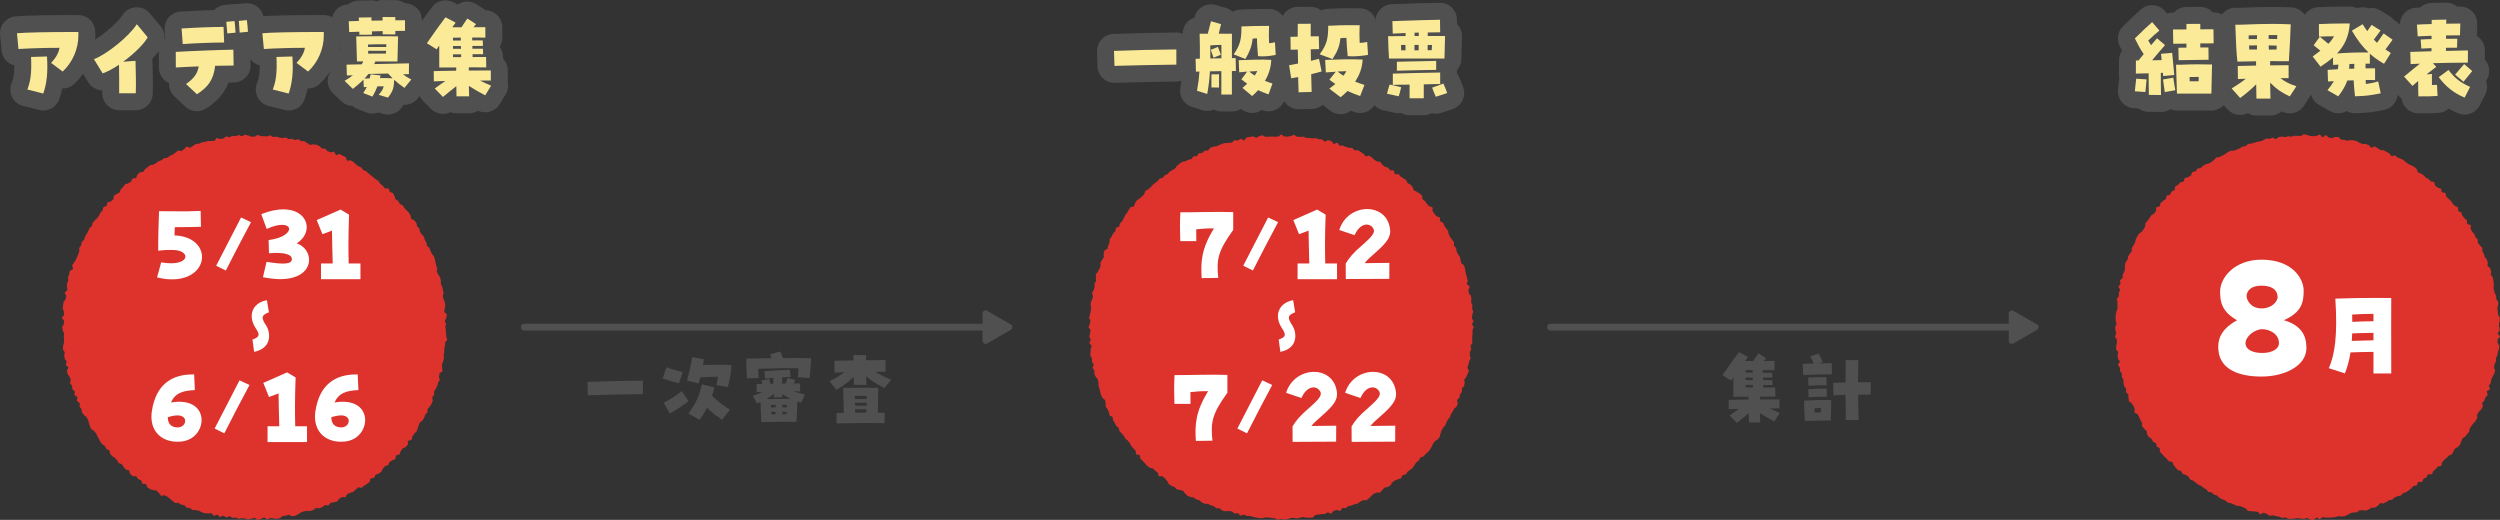 <?xml version="1.0" encoding="UTF-8"?><svg id="_レイヤー_2" xmlns="http://www.w3.org/2000/svg" viewBox="0 0 574.55 119.47"><rect x="0" y="0" width="574.55" height="119.47" fill="#333333" stroke="none"/><defs><style>.cls-1,.cls-2,.cls-3,.cls-4{stroke-width:0px;}.cls-1,.cls-5{fill:#505050;}.cls-2{fill:#de322c;}.cls-6{stroke-width:1.56px;}.cls-6,.cls-5,.cls-7{stroke:#505050;}.cls-6,.cls-7{fill:none;stroke-linecap:round;stroke-linejoin:round;}.cls-3{fill:#fbeb99;}.cls-5{stroke-width:.39px;}.cls-7{stroke-width:7.79px;}.cls-4{fill:#fff;}</style></defs><g id="design"><path class="cls-7" d="M11.75,14.46c1.16-1.26,1.75-2.34,1.92-3.47-2.55-.02-6.99.11-9.43.27l-.34-3.62c2.06-.19,7.09-.29,14.1-.29.02.15.02.25.02.74,0,3.16-1.35,6.25-3.62,8.35l-2.65-1.98ZM6.28,20.58c.78-1.94,1.01-3.93.86-7.49l3.66-.11c.23,3.6-.02,6.1-.86,8.52l-3.66-.93Z"/><path class="cls-7" d="M27.36,14.86c-1.37.93-2.65,1.62-3.77,2l-2-3.26c3.03-1.14,8.21-5.39,9.85-8.04l2.5,3.01c-.74,1.41-3.11,3.79-5.64,5.62l2.84-.21c.06,2.5.15,5.03.06,7.45h-3.81c.02-1.81-.02-4.78-.04-6.56Z"/><path class="cls-7" d="M42.75,19.32c1.75-1.24,2.59-2.27,2.92-4.06-1.83.06-3.66.15-5.26.25l-.02-3.58c2.97-.19,10.37-.48,13.24-.51l.06,3.64c-1.16,0-2.65.02-4.25.06-.34,3.2-1.66,4.94-4.19,6.54l-2.5-2.36ZM41.72,6.55c3.09-.21,7.64-.38,9.66-.36l.13,3.58c-2.23-.02-7.45.19-9.51.36l-.27-3.58ZM52.01,5.01l1.89-.17c.11.8.19,2.06.23,2.67l-1.89.17c-.04-.69-.15-1.87-.23-2.67ZM54.89,4.8l1.85-.17c.1.8.21,2.04.25,2.67l-1.91.19c-.04-.78-.15-1.94-.19-2.69Z"/><path class="cls-7" d="M68.15,14.46c1.16-1.26,1.75-2.34,1.92-3.47-2.55-.02-6.99.11-9.43.27l-.34-3.62c2.06-.19,7.09-.29,14.1-.29.02.15.02.25.02.74,0,3.16-1.35,6.25-3.62,8.35l-2.65-1.98ZM62.68,20.58c.78-1.94,1.01-3.93.86-7.49l3.66-.11c.23,3.6-.02,6.1-.86,8.52l-3.66-.93Z"/><path class="cls-7" d="M87.05,21.78c.76-.93.95-1.26,1.14-1.94h-1.45c-.29.76-.63,1.47-1.14,2.36l-2.12-.82c.34-.53.61-.97.82-1.41l-.69.06-.08-1.73c-.74.76-1.56,1.45-2.44,2.13l-1.89-1.85c.71-.42,1.35-.84,1.89-1.28-.48.02-.95.04-1.37.04l-.08-2.48c1.18-.04,2.36-.06,3.51-.08.13-.23.23-.44.34-.67h-1.45c-.06-1.35-.13-4.71-.17-5.74,2.71-.06,7.01-.06,9.62-.02-.06,1.54-.11,5.01-.15,5.77h-5.09c-.06.21-.15.4-.23.61,2.69-.06,5.37-.1,7.97-.17l-.02,2.48c-.44,0-.88.02-1.33.02.5.44,1.07.8,1.89,1.2l-1.58,1.94c-.88-.59-1.66-1.22-2.36-1.87-.08,1.81-.21,2.55-1.43,4.1l-2.1-.63ZM82.57,7.29c-.78.04-1.56.06-2.32.08l-.1-2.48c.71-.02,1.51-.04,2.33-.08,0-.27-.02-.55-.02-.78l2.9-.04c0,.21.02.46.02.76.86-.02,1.73-.04,2.55-.04v-.8l2.92.02v.74c.84-.02,1.62-.02,2.23-.02v2.44c-.72,0-1.45,0-2.23.02v.8l-2.9-.02v-.74l-2.48.06c0,.27.02.55.02.76l-2.9.02c0-.21-.02-.44-.02-.69ZM84.97,18.02c.06-.27.15-.59.21-.93l2.29.25c-.04.21-.11.42-.15.61.93-.02,1.89,0,2.92.04-.36-.36-.71-.72-1.07-1.09-1.51.02-3.03.08-4.52.1-.27.38-.57.74-.91,1.07l1.22-.06ZM88.77,10.8c0-.23,0-.44.02-.63-1.37-.02-2.88,0-4.23.06,0,.17.02.38.02.57h4.19ZM88.71,12.31c0-.19.02-.42.02-.63h-4.12v.65c1.73,0,2.71,0,4.1-.02Z"/><path class="cls-7" d="M99.68,16.35c.88-.04,2.95-.08,5.16-.1,0-.25.02-.5.02-.74h-3.91v-5.03c-.21.29-.4.57-.61.86l-2.23-1.41c1.51-2.21,3.05-4.33,4.27-5.96l2.34,1.24c-.27.36-.53.69-.78,1.05h2.12c.55-.82.86-1.33,1.35-2l1.98,1.28c-.23.27-.4.48-.57.72.91,0,1.79-.02,2.71-.02l.02,2.4c-.84,0-1.89-.02-3.03-.02v.67h2.42l.04,1.26h-2.42v.65h2.42l.06,1.26h-2.44v.65c1.05,0,2.06-.02,3.11-.02l.04,2.4c-1.09,0-2.5-.02-4-.02,0,.23-.02.48-.02.74,2.36-.02,4.44-.02,5.07-.02v2.31c-.48,0-1.39,0-2.5.02.76.38,1.6.76,2.57,1.16l-1.37,2.23c-1.12-.57-2.42-1.33-3.75-2.17.02.82.04,1.62.06,2.4h-2.9c-.02-.63-.04-1.45-.04-2.34-1.01.8-2.15,1.68-3.07,2.48l-1.89-1.94c.78-.59,1.62-1.16,2.44-1.73-1.14.02-2.08.06-2.65.08l-.02-2.38ZM105.91,9.31c0-.21-.02-.44-.02-.67-.59,0-1.2,0-1.79.02v.65h1.81ZM105.95,11.22c0-.21,0-.44-.02-.65h-1.83v.65h1.85ZM104.1,13.13h1.89c0-.23,0-.44-.02-.65h-1.87v.65Z"/><path class="cls-3" d="M11.75,14.46c1.16-1.26,1.75-2.34,1.92-3.47-2.55-.02-6.99.11-9.43.27l-.34-3.62c2.06-.19,7.09-.29,14.1-.29.02.15.02.25.02.74,0,3.16-1.35,6.25-3.62,8.35l-2.65-1.98ZM6.28,20.58c.78-1.94,1.01-3.93.86-7.49l3.66-.11c.23,3.6-.02,6.1-.86,8.52l-3.66-.93Z"/><path class="cls-3" d="M27.36,14.86c-1.37.93-2.65,1.62-3.77,2l-2-3.26c3.03-1.14,8.21-5.39,9.85-8.04l2.5,3.01c-.74,1.41-3.11,3.79-5.64,5.62l2.84-.21c.06,2.5.15,5.03.06,7.45h-3.81c.02-1.81-.02-4.78-.04-6.56Z"/><path class="cls-3" d="M42.75,19.32c1.75-1.24,2.59-2.27,2.92-4.06-1.83.06-3.66.15-5.26.25l-.02-3.58c2.97-.19,10.37-.48,13.24-.51l.06,3.64c-1.16,0-2.65.02-4.25.06-.34,3.2-1.66,4.94-4.19,6.54l-2.5-2.36ZM41.72,6.55c3.09-.21,7.64-.38,9.66-.36l.13,3.58c-2.23-.02-7.45.19-9.51.36l-.27-3.58ZM52.01,5.01l1.89-.17c.11.8.19,2.06.23,2.67l-1.89.17c-.04-.69-.15-1.87-.23-2.67ZM54.89,4.8l1.85-.17c.1.8.21,2.04.25,2.67l-1.91.19c-.04-.78-.15-1.94-.19-2.69Z"/><path class="cls-3" d="M68.15,14.46c1.16-1.26,1.75-2.34,1.92-3.47-2.55-.02-6.99.11-9.43.27l-.34-3.62c2.06-.19,7.09-.29,14.1-.29.02.15.02.25.02.74,0,3.16-1.35,6.25-3.62,8.35l-2.65-1.98ZM62.68,20.58c.78-1.94,1.01-3.93.86-7.49l3.66-.11c.23,3.6-.02,6.1-.86,8.52l-3.66-.93Z"/><path class="cls-3" d="M87.05,21.78c.76-.93.95-1.26,1.14-1.94h-1.45c-.29.76-.63,1.47-1.14,2.36l-2.12-.82c.34-.53.61-.97.82-1.41l-.69.06-.08-1.73c-.74.76-1.56,1.45-2.44,2.13l-1.89-1.85c.71-.42,1.35-.84,1.89-1.28-.48.02-.95.04-1.37.04l-.08-2.48c1.18-.04,2.36-.06,3.51-.08.13-.23.23-.44.34-.67h-1.45c-.06-1.35-.13-4.71-.17-5.74,2.71-.06,7.01-.06,9.62-.02-.06,1.54-.11,5.01-.15,5.77h-5.09c-.06.21-.15.4-.23.61,2.69-.06,5.37-.1,7.97-.17l-.02,2.48c-.44,0-.88.02-1.33.02.5.44,1.07.8,1.89,1.2l-1.58,1.94c-.88-.59-1.66-1.22-2.36-1.87-.08,1.81-.21,2.55-1.43,4.1l-2.1-.63ZM82.57,7.29c-.78.04-1.56.06-2.32.08l-.1-2.48c.71-.02,1.51-.04,2.33-.08,0-.27-.02-.55-.02-.78l2.9-.04c0,.21.02.46.02.76.86-.02,1.73-.04,2.55-.04v-.8l2.92.02v.74c.84-.02,1.62-.02,2.23-.02v2.44c-.72,0-1.45,0-2.23.02v.8l-2.9-.02v-.74l-2.48.06c0,.27.02.55.02.76l-2.9.02c0-.21-.02-.44-.02-.69ZM84.97,18.02c.06-.27.15-.59.21-.93l2.29.25c-.04.21-.11.42-.15.61.93-.02,1.89,0,2.92.04-.36-.36-.71-.72-1.07-1.09-1.51.02-3.03.08-4.52.1-.27.38-.57.74-.91,1.07l1.22-.06ZM88.77,10.8c0-.23,0-.44.02-.63-1.37-.02-2.88,0-4.23.06,0,.17.02.38.02.57h4.19ZM88.71,12.31c0-.19.02-.42.02-.63h-4.12v.65c1.73,0,2.71,0,4.1-.02Z"/><path class="cls-3" d="M99.68,16.35c.88-.04,2.95-.08,5.16-.1,0-.25.02-.5.02-.74h-3.91v-5.03c-.21.29-.4.57-.61.86l-2.23-1.41c1.51-2.21,3.05-4.33,4.27-5.96l2.34,1.24c-.27.36-.53.69-.78,1.05h2.12c.55-.82.86-1.33,1.35-2l1.98,1.28c-.23.27-.4.48-.57.72.91,0,1.79-.02,2.71-.02l.02,2.4c-.84,0-1.89-.02-3.03-.02v.67h2.42l.04,1.26h-2.42v.65h2.42l.06,1.26h-2.44v.65c1.05,0,2.06-.02,3.11-.02l.04,2.4c-1.09,0-2.5-.02-4-.02,0,.23-.02.48-.02.74,2.36-.02,4.44-.02,5.07-.02v2.31c-.48,0-1.39,0-2.5.02.76.38,1.6.76,2.57,1.16l-1.37,2.23c-1.12-.57-2.42-1.33-3.75-2.17.02.82.04,1.62.06,2.4h-2.9c-.02-.63-.04-1.45-.04-2.34-1.01.8-2.15,1.68-3.07,2.48l-1.89-1.94c.78-.59,1.62-1.16,2.44-1.73-1.14.02-2.08.06-2.65.08l-.02-2.38ZM105.91,9.31c0-.21-.02-.44-.02-.67-.59,0-1.2,0-1.79.02v.65h1.81ZM105.95,11.22c0-.21,0-.44-.02-.65h-1.83v.65h1.85ZM104.1,13.13h1.89c0-.23,0-.44-.02-.65h-1.87v.65Z"/><path class="cls-7" d="M256.02,11.7c4.63-.19,9.01-.27,14.33-.34v3.49c-4.88.06-9.43.15-14.22.29l-.11-3.45Z"/><path class="cls-7" d="M280.7,16.35c-.86,0-1.79.02-2.63.04-.11,1.98-.32,3.53-.63,5.2l-2.34-.74c.25-1.37.44-2.69.55-4.42-.36.02-.63.02-.8.04l-.08-2.95c.19-.02.53-.02.99-.04.02-1.56,0-3.41-.06-5.72h1.87c.21-.9.46-1.83.74-2.88l2.31.67c-.19.86-.36,1.52-.53,2.19,1.22,0,2.29,0,3.03.02v5.6h.86l.06,2.95c-.23,0-.55,0-.93.02v5.39h-2.42v-5.37ZM280.7,13.39v-3.07c-.74,0-1.62.04-2.55.11v3.01c.82,0,1.73-.02,2.55-.04ZM278.26,11.45l1.64-.67c.29.84.46,1.11.67,1.81l-1.68.67c-.23-.67-.32-.95-.63-1.81ZM278.41,20.1c0-.72.02-2.1,0-3.01l1.75-.02c.02.93.02,2.31,0,3.05l-1.75-.02ZM283.52,12.5c1.58-2.25,1.79-3.6,1.79-6.42,2.19-.08,3.83-.15,6.35-.13-.06,1.47-.08,2.52,0,3.98.5-.02.82-.11,1.35-.21l.17,2.9c-1.33.27-2.71.42-4.06.29-.17-2.08-.25-2.92-.25-4.1-.34,0-.61.04-.99.06-.21,1.89-.69,2.99-1.66,4.69l-2.69-1.07ZM285.54,20.2c.4-.34.76-.65,1.09-.95l-1.33-1.01,1.33-1.79c-.61.04-1.22.1-1.83.17l-.13-2.78c2.38-.1,5.32-.21,7.49-.08-.06,1.83-.63,3.45-1.45,4.82.53.21,1.09.42,1.73.61l-.9,2.5c-.91-.32-1.68-.63-2.4-.97-.44.48-.9.93-1.37,1.35l-2.23-1.87ZM288.95,16.33c-.61.02-1.24.06-1.87.11.42.34.84.63,1.28.93.21-.34.42-.67.59-1.03Z"/><path class="cls-7" d="M298.36,17.7c-.55.11-1.09.21-1.62.29l-.48-2.99c.61-.13,1.3-.25,2.06-.4-.02-1.07-.04-2.15-.06-3.2-.69,0-1.26.02-1.64.02l-.04-2.95c.57-.02,1.12-.02,1.66-.04,0-1.16,0-2.19.02-2.95l2.97-.02c-.02.69-.02,1.7,0,2.9.61,0,1.22-.02,1.85-.02l.08,2.95c-.59.02-1.24.04-1.92.04.02.86.02,1.77.04,2.65.67-.15,1.3-.32,1.85-.46l.61,2.9c-.74.21-1.56.44-2.4.63.04,1.66.08,3.14.1,4.08l-2.99.08c-.04-.88-.06-2.12-.11-3.54ZM303.29,12.48c1.7-2.31,1.96-3.68,1.96-6.56l2.92-.11c1.18-.02,2.38-.04,4.31-.02-.06,1.52-.08,2.59,0,4.06.69,0,1.12-.1,1.73-.21l.19,2.97c-1.43.27-3.22.42-4.67.29-.19-2.15-.27-2.99-.29-4.19-.46-.02-.82.02-1.39.06-.19,1.91-.69,3.05-1.81,4.8l-2.95-1.09ZM305.52,20.37c.48-.36.95-.72,1.37-1.07-.46-.32-.9-.63-1.37-.97l1.47-1.85c-.78.04-1.54.1-2.29.17l-.15-2.88c2.71-.11,6.12-.21,8.61-.08-.08,1.94-.76,3.64-1.73,5.07.67.27,1.39.53,2.15.76l-.99,2.55c-1.05-.36-2-.74-2.9-1.16-.53.53-1.05.99-1.6,1.43l-2.57-1.96ZM308.76,17.41c.25-.34.48-.69.67-1.05-.67.02-1.37.04-2.06.08.44.34.9.65,1.39.97Z"/><path class="cls-7" d="M318.76,21.55c.15-.63.36-1.39.61-2.13l2.65.63c-.23.9-.32,1.35-.57,2.08l-2.69-.59ZM319.01,8.32h.76c.84-.02,2-.02,3.26-.04v-.69c-.8.04-1.54.06-2.95.13l-.08-2.86c5.41-.19,7.7-.27,10.94-.32l.04,2.88c-1.03.02-1.96.02-2.86.04v.82h3.98c-.02.93-.08,3.89-.13,5.18h-3.05c-1.81-.02-4.57-.02-6.82,0h-2.88c-.08-1.01-.19-3.66-.21-5.13ZM320.1,16.92c2.5-.11,7.91-.19,10.88-.25v2.63c-.93.02-2.29.04-3.77.08v3.2h-3.26v-3.14c-2.17.02-3.16.04-3.85.08v-2.61ZM321.03,14.19c3.13-.06,6.31-.15,9.03-.19v2.06c-2.57.04-6.61.11-9.03.19v-2.06ZM322.02,11.56h.99v-1.24c-.25.02-.55.02-1.03.02,0,.15.02.82.04,1.22ZM325.07,11.56h.97v-1.24h-.97v1.24ZM325.09,8.27h.97v-.78c-.32,0-.63.02-.97.02v.76ZM328.1,11.54h.93c.02-.4.06-.8.08-1.2h-1.01v1.2ZM329.13,20.14l2.59-.93c.29.65.63,1.45.88,2.17l-2.63.86c-.32-.72-.5-1.24-.84-2.1Z"/><path class="cls-3" d="M256.02,11.7c4.63-.19,9.01-.27,14.33-.34v3.49c-4.88.06-9.43.15-14.22.29l-.11-3.45Z"/><path class="cls-3" d="M280.7,16.35c-.86,0-1.79.02-2.63.04-.11,1.98-.32,3.53-.63,5.2l-2.34-.74c.25-1.37.44-2.69.55-4.42-.36.02-.63.02-.8.04l-.08-2.95c.19-.02.53-.02.99-.04.02-1.56,0-3.41-.06-5.72h1.87c.21-.9.46-1.83.74-2.88l2.31.67c-.19.86-.36,1.52-.53,2.19,1.22,0,2.29,0,3.03.02v5.6h.86l.06,2.95c-.23,0-.55,0-.93.02v5.39h-2.42v-5.37ZM280.7,13.39v-3.07c-.74,0-1.62.04-2.55.11v3.01c.82,0,1.73-.02,2.55-.04ZM278.26,11.45l1.64-.67c.29.84.46,1.11.67,1.81l-1.68.67c-.23-.67-.32-.95-.63-1.81ZM278.41,20.1c0-.72.02-2.1,0-3.01l1.75-.02c.02.93.02,2.31,0,3.05l-1.75-.02ZM283.52,12.5c1.58-2.25,1.79-3.6,1.79-6.42,2.19-.08,3.83-.15,6.35-.13-.06,1.47-.08,2.52,0,3.98.5-.02.82-.11,1.35-.21l.17,2.9c-1.33.27-2.71.42-4.06.29-.17-2.08-.25-2.92-.25-4.1-.34,0-.61.04-.99.06-.21,1.89-.69,2.99-1.66,4.69l-2.69-1.07ZM285.54,20.2c.4-.34.76-.65,1.09-.95l-1.33-1.01,1.33-1.79c-.61.04-1.22.1-1.83.17l-.13-2.78c2.38-.1,5.32-.21,7.49-.08-.06,1.83-.63,3.45-1.45,4.82.53.21,1.09.42,1.73.61l-.9,2.5c-.91-.32-1.68-.63-2.4-.97-.44.48-.9.93-1.37,1.35l-2.23-1.87ZM288.95,16.33c-.61.02-1.24.06-1.87.11.42.34.84.63,1.28.93.21-.34.42-.67.59-1.03Z"/><path class="cls-3" d="M298.36,17.7c-.55.11-1.09.21-1.62.29l-.48-2.99c.61-.13,1.3-.25,2.06-.4-.02-1.07-.04-2.15-.06-3.2-.69,0-1.26.02-1.64.02l-.04-2.95c.57-.02,1.12-.02,1.66-.04,0-1.16,0-2.19.02-2.95l2.97-.02c-.02.69-.02,1.7,0,2.9.61,0,1.22-.02,1.85-.02l.08,2.95c-.59.02-1.24.04-1.92.04.02.86.02,1.77.04,2.65.67-.15,1.3-.32,1.85-.46l.61,2.9c-.74.21-1.56.44-2.4.63.04,1.66.08,3.14.1,4.08l-2.99.08c-.04-.88-.06-2.12-.11-3.54ZM303.29,12.48c1.7-2.31,1.96-3.68,1.96-6.56l2.92-.11c1.18-.02,2.38-.04,4.31-.02-.06,1.52-.08,2.59,0,4.06.69,0,1.12-.1,1.73-.21l.19,2.97c-1.43.27-3.22.42-4.67.29-.19-2.15-.27-2.99-.29-4.19-.46-.02-.82.02-1.39.06-.19,1.91-.69,3.05-1.81,4.8l-2.95-1.09ZM305.52,20.37c.48-.36.95-.72,1.37-1.07-.46-.32-.9-.63-1.37-.97l1.47-1.85c-.78.04-1.54.1-2.29.17l-.15-2.88c2.71-.11,6.12-.21,8.61-.08-.08,1.94-.76,3.64-1.73,5.07.67.27,1.39.53,2.15.76l-.99,2.55c-1.05-.36-2-.74-2.9-1.16-.53.53-1.05.99-1.6,1.43l-2.57-1.96ZM308.76,17.41c.25-.34.48-.69.67-1.05-.67.02-1.37.04-2.06.08.44.34.9.65,1.39.97Z"/><path class="cls-3" d="M318.76,21.55c.15-.63.36-1.39.61-2.13l2.65.63c-.23.9-.32,1.35-.57,2.08l-2.69-.59ZM319.01,8.32h.76c.84-.02,2-.02,3.26-.04v-.69c-.8.04-1.54.06-2.95.13l-.08-2.86c5.41-.19,7.7-.27,10.94-.32l.04,2.88c-1.03.02-1.96.02-2.86.04v.82h3.98c-.02.93-.08,3.89-.13,5.18h-3.05c-1.81-.02-4.57-.02-6.82,0h-2.88c-.08-1.01-.19-3.66-.21-5.13ZM320.1,16.92c2.5-.11,7.91-.19,10.88-.25v2.63c-.93.02-2.29.04-3.77.08v3.2h-3.26v-3.14c-2.17.02-3.16.04-3.85.08v-2.61ZM321.03,14.19c3.13-.06,6.31-.15,9.03-.19v2.06c-2.57.04-6.61.11-9.03.19v-2.06ZM322.02,11.56h.99v-1.24c-.25.02-.55.02-1.03.02,0,.15.02.82.04,1.22ZM325.07,11.56h.97v-1.24h-.97v1.24ZM325.09,8.27h.97v-.78c-.32,0-.63.02-.97.02v.76ZM328.1,11.54h.93c.02-.4.06-.8.08-1.2h-1.01v1.2ZM329.13,20.14l2.59-.93c.29.65.63,1.45.88,2.17l-2.63.86c-.32-.72-.5-1.24-.84-2.1Z"/><path class="cls-1" d="M135.01,87.77c4.12-.17,8.01-.24,12.74-.3v3.11c-4.34.06-8.38.13-12.65.26l-.09-3.07Z"/><path class="cls-1" d="M152.29,86.99l.88-2.6c.94.39,2.84.92,3.74,1.1l-.84,2.6c-1.16-.26-2.38-.62-3.78-1.1ZM152.54,92.56c1.27-.65,2.97-1.67,4.13-2.67l1.57,2.3c-1.23.99-2.9,2.04-4.3,2.84l-1.4-2.47ZM164.62,88.52c.19-.75.34-1.33.41-1.93-1.37.02-2.75.06-4.1.13-.13.47-.24.92-.39,1.4l-2.66-.67c.56-1.96.8-3.12,1.22-5.39l2.68.54-.24,1.29c2.41-.08,5.39-.08,6.6.04-.15,1.55-.36,3.05-.88,5.01l-2.64-.43ZM158.22,95.05c1.78-2.49,2.41-3.85,3.09-6.72l2.88.71c-.17.71-.36,1.35-.54,1.93,1.38,1.37,2.81,2.36,4.12,3.18l-1.85,2.32c-1.22-.86-2.21-1.59-3.44-2.71-.45.86-1.01,1.72-1.7,2.73l-2.54-1.44Z"/><path class="cls-1" d="M171.49,82.42c.8-.02,1.31-.04,5.82-.11-.09-.32-.21-.62-.3-.92l2.32-.6c.24.54.41.97.58,1.5,2.3-.02,4.53-.02,6.51.04-.07,1.52-.19,3.22-.37,4.56l-2.69-.22c.06-.52.11-1.29.17-2.02-2.56-.09-5.5-.02-9.26.11.02.75.04,1.52.07,2.13l-2.67.06c-.11-1.16-.15-3.1-.17-4.53ZM174.8,92.41c-.24.11-.5.21-.79.32l-1.01-1.76c.94-.32,1.65-.58,2.34-.94l-.45.04c-.3.04-.6.04-.99.06l-.04-1.87c.36,0,.8-.02,1.31-.02-.06-.24-.11-.49-.17-.82l1.81-.32c.04.32.13.73.22,1.1.22,0,.47,0,.69-.02,0-.45.02-.92.04-1.35-.69.06-1.37.11-1.93.17l-.17-1.7c1.85-.13,4.1-.28,5.84-.32l.21,1.65c-.64.02-1.29.06-1.95.09-.02.45,0,.97,0,1.44h.77c.19-.47.41-1.01.49-1.31l1.7.47c-.09.28-.17.56-.26.8h1.42v1.85c-.58,0-.84-.02-1.57-.07.82.32,1.68.54,2.66.75l-.84,1.89c-.28-.07-.58-.15-.88-.26-.04,1.16-.11,2.97-.21,4.66-2.41-.02-5.2.02-7.91.06h-.17c-.08-1.5-.11-2.9-.17-4.58ZM177.88,90.52c-.58.45-1.12.84-1.72,1.18,2.41-.02,4-.04,5.54-.04-.66-.32-1.33-.67-1.95-1.07,0,.21,0,.43.02.71l-1.87.04c0-.32-.02-.56-.02-.82ZM177.19,93.63h1.05c0-.21.02-.41.02-.58-.37.02-.73.02-1.07.02v.56ZM178.24,95.22v-.58c-.32,0-.65,0-1.01.02.02.19.02.37.02.56h.99ZM180.84,93.63c0-.21,0-.41.02-.6h-1.07v.6h1.05ZM179.81,95.22c.34,0,.66,0,.95-.02.02-.17.02-.36.04-.52-.36-.02-.69-.02-1.01-.04,0,.21.02.39.02.58Z"/><path class="cls-1" d="M190.64,87.62c1.55-.8,2.43-1.33,3.39-2.08-.9.04-1.67.06-2.23.09l-.04-2.73c.77-.02,2.49-.04,4.38-.07,0-.43,0-.84.02-1.25l2.9.04c-.02.39-.02.79-.02,1.18,2.1-.02,3.95-.06,4.47-.06v2.69c-.54,0-1.35,0-2.32.02,1.18.79,2.3,1.25,3.63,1.83l-1.57,1.89c-1.35-.67-2.84-1.5-4.19-2.71.02.65.04,1.33.06,2.02l-2.88-.04c-.02-.58-.04-1.2-.06-1.85-1.25,1.25-2.25,2.02-3.93,2.99l-1.61-1.96ZM192.25,94.92c.56-.02,1.1-.02,1.67-.04-.08-2.23-.11-5.31-.13-5.74h1.85c2.49-.06,4.04-.06,6.21-.02-.02,1.14-.06,3.82-.11,5.72.52,0,1.05.02,1.57.02l-.04,2.39c-3.57-.08-7.28-.02-11.02.06v-2.39ZM199.17,91.72c.02-.28.02-.54.02-.75-.95-.02-1.72-.02-2.73.02,0,.24,0,.49.02.73h2.69ZM199.15,93.23c0-.22,0-.47.02-.69-.82,0-1.76,0-2.69.02.02.22.02.45.02.67h2.66ZM196.53,94.84c.86,0,1.72-.02,2.56-.02.02-.24.02-.5.02-.77-.79,0-1.68,0-2.6.02,0,.24,0,.5.02.77Z"/><line class="cls-6" x1="120.49" y1="75.18" x2="229.1" y2="75.18"/><path class="cls-5" d="M232.22,74.74l-5.46-3.15c-.34-.19-.76.05-.76.44v6.3c0,.39.42.63.76.44l5.46-3.15c.34-.19.34-.68,0-.88Z"/><line class="cls-6" x1="356.34" y1="75.18" x2="464.95" y2="75.18"/><path class="cls-5" d="M468.07,74.74l-5.46-3.15c-.34-.19-.76.05-.76.44v6.3c0,.39.42.63.76.44l5.46-3.15c.34-.19.34-.68,0-.88Z"/><path class="cls-7" d="M493.85,21.82c-.04-1.56-.04-3.35-.04-4.97-1.18.02-2.29.06-2.95.06l.02-3.01h.59c.4-.51.8-.99,1.2-1.47-.78-1.12-1.16-1.87-2.04-3.6,1.73-1.73,2.99-2.86,3.98-3.75l1.66,1.94c-.99.82-1.71,1.47-2.57,2.31.19.32.38.61.67,1.05l1.35-1.58,1.85,1.56c-.95,1.09-2.13,2.46-2.97,3.49.74-.02,1.47-.04,2.19-.04-.06-.65-.1-1.2-.15-1.45l2.57-.21c.06.65.4,4.33.48,5.09l-2.55.23c-.02-.13-.04-.38-.06-.74-.15.02-.32.02-.48.02,0,1.6,0,3.35.04,5.09l-2.8-.04ZM490.63,20.98c.08-.99.23-1.98.32-2.9l2.38.17c-.04.5-.19,2.19-.27,2.9l-2.42-.17ZM497.11,18.27l2.36-.42c.15,1.14.27,1.89.46,2.88l-2.42.44c-.04-.44-.32-2.31-.4-2.9ZM500.64,10.97c.67,0,1.28-.02,1.85-.02v-.93c-1.18.02-2.27.02-3.03.04l-.06-3.28c.93,0,2-.02,3.09-.02v-1.26l3.18-.02v1.26c1.14-.02,2.19-.02,3.03-.02l.04,3.24c-.76,0-1.85.02-3.07.02v.93h1.87l.04,2.82c-2.12.02-4.65.06-6.88.1l-.06-2.86ZM500.1,14.88h1.03c3.01-.13,4.67-.11,7.24-.06-.02,1.3-.13,6.02-.15,6.69-2.63-.02-5.28-.02-7.91,0-.08-2.97-.17-5.47-.21-6.63ZM505.29,18.67c0-.34.02-.67.02-.99-.76,0-1.39,0-2.1.02,0,.32.02.63.02.97h2.06Z"/><path class="cls-7" d="M518.51,19.38c-1.26,1.26-2.42,2.21-3.68,3.14l-1.94-2.19c1.28-.84,2.29-1.45,3.24-2.23l-1.81.06-.04-2.99c.9-.04,2.48-.08,4.21-.1v-.99l-4.29.08c-.21-1.79-.38-4.97-.48-8.48h1.18c3.22-.13,5.47-.19,7.43-.19,1.45,0,2.74.04,4.12.1-.04,1.47-.21,5.56-.42,8.48-1.43-.02-2.88-.02-4.31-.02v.97c1.89-.02,3.58-.04,4.25-.04v2.97h-1.89c.99.8,2.1,1.37,3.68,1.87l-1.52,2.34c-1.72-.8-2.99-1.62-4.52-3.16.02,1.26.04,2.52.08,3.66h-3.22l-.06-3.28ZM518.7,8.97v-.88c-.67.02-1.35.02-1.92.04,0,.29.02.57.02.86.67-.02,1.28-.02,1.89-.02ZM518.7,11.39v-.97c-.57,0-1.18.02-1.83.04l.06.93h1.77ZM523.37,8.06c-.5-.02-1.2-.02-1.98,0-.02.27-.02.59-.02.88.61.02,1.26.02,1.96.04.02-.34.04-.65.04-.93ZM523.2,11.37c0-.29.02-.59.04-.88l-1.85-.06c.02.34.02.65.04.97.63,0,1.22-.02,1.77-.02Z"/><path class="cls-7" d="M540.91,18.46c-.48,0-.97.02-1.45.04-.48,1.37-1.2,2.48-2.08,3.64l-2.48-1.41c.59-.74,1.07-1.39,1.47-2.08-.44.02-.91.04-1.35.08l-.08-2.67c.8-.06,1.58-.1,2.34-.15.06-.34.11-.69.13-1.07-.4.02-.8.04-1.22.08l-.02-1.73c-.84.74-1.79,1.43-2.86,2.13l-1.81-2.34c.67-.5,1.26-.93,1.77-1.33-.53-.42-.97-.76-1.54-1.24l1.41-1.98c.74.61,1.33,1.09,1.96,1.64.55-.55.95-1.07,1.3-1.73-1.14,0-2.31.02-3.45.08l-.02-2.88c1.51-.08,3.91-.15,6.25-.15h.84c-.19,2.99-1.2,5.07-2.92,6.9,2.36-.19,4.5-.25,7.24-.23-1.43-1.35-2.65-2.97-3.83-5.01l2.46-1.49c.38.61.74,1.14,1.07,1.6.32-.46.61-.91,1.01-1.43l2.06,1.28c-.57.8-1.03,1.41-1.56,2.1.23.25.48.5.74.74.57-.82.95-1.39,1.51-2.17l2.06,1.45c-.67.95-1.2,1.64-1.64,2.23.38.27.78.53,1.24.82l-1.56,2.48c-1.22-.69-2.29-1.45-3.26-2.31v2.29h-.99v1.07h2.19v2.69c-.74,0-1.45-.02-2.15-.02,0,.36.02.67.02.93,1.05-.15,1.79-.27,2.84-.61l.59,2.74c-2.38.48-3.28.61-5.91.69-.15-1.18-.25-2.42-.32-3.7ZM541.05,15.79c0-.38,0-.74.02-1.12-.38.02-.76.02-1.12.04-.02.38-.04.74-.08,1.09.4-.02.78-.02,1.18-.02Z"/><path class="cls-7" d="M552.5,17.6c1.79-1.47,2.78-2.29,3.66-2.97-.76.04-1.47.06-2.15.1l-.08-2.8c1.3-.04,2.71-.08,4.88-.15v-.72c-.67.02-1.41.04-2.34.1l-.15-2.08c.93-.06,1.75-.08,2.5-.1v-.76c-1.56.06-2.44.08-3.18.13l-.19-2.69c.91-.06,2.06-.11,3.39-.13.02-.21.02-.4.02-.95l3.35-.08c0,.27-.02.61-.02.95,1.18-.02,2.31-.02,3.24-.04l-.08,2.71c-1.47,0-2.34,0-3.2.02v.78c.95,0,1.83-.02,2.59-.02l-.06,2.06c-.76,0-1.62,0-2.55.02v.72c1.85-.04,3.62-.08,5.05-.11l-.02,2.8c-2.86.02-5.68.06-8.04.13l.78.84c-.71.57-1.47,1.14-2.23,1.73l1.26-.08c-.04.15-.04.82-.02,2.53l1.16-.04.13,2.55c-1.01.08-2.84.13-4.4.1-.04-.57-.06-1.94-.06-3.54-.44.38-.88.74-1.3,1.14l-1.94-2.15ZM560.46,17.74l2.25-1.66c1.47,1.92,2.65,2.84,4.97,3.89l-1.26,2.46c-2.48-1.05-4.29-2.48-5.95-4.69ZM564.24,17.15c.61-.76,1.16-1.37,2.08-2.42l1.85,1.6c-.65.8-1.05,1.24-2,2.46l-1.94-1.64Z"/><path class="cls-3" d="M493.85,21.82c-.04-1.56-.04-3.35-.04-4.97-1.18.02-2.29.06-2.95.06l.02-3.01h.59c.4-.51.8-.99,1.2-1.47-.78-1.12-1.16-1.87-2.04-3.6,1.73-1.73,2.99-2.86,3.98-3.75l1.66,1.94c-.99.82-1.71,1.47-2.57,2.31.19.32.38.61.67,1.05l1.35-1.58,1.85,1.56c-.95,1.09-2.13,2.46-2.97,3.49.74-.02,1.47-.04,2.19-.04-.06-.65-.1-1.2-.15-1.45l2.57-.21c.06.65.4,4.33.48,5.09l-2.55.23c-.02-.13-.04-.38-.06-.74-.15.02-.32.02-.48.02,0,1.6,0,3.35.04,5.09l-2.8-.04ZM490.63,20.98c.08-.99.23-1.98.32-2.9l2.38.17c-.04.5-.19,2.19-.27,2.9l-2.42-.17ZM497.11,18.27l2.36-.42c.15,1.14.27,1.89.46,2.88l-2.42.44c-.04-.44-.32-2.31-.4-2.9ZM500.64,10.97c.67,0,1.28-.02,1.85-.02v-.93c-1.18.02-2.27.02-3.03.04l-.06-3.28c.93,0,2-.02,3.09-.02v-1.26l3.18-.02v1.26c1.14-.02,2.19-.02,3.03-.02l.04,3.24c-.76,0-1.85.02-3.07.02v.93h1.87l.04,2.82c-2.12.02-4.65.06-6.88.1l-.06-2.86ZM500.1,14.88h1.03c3.01-.13,4.67-.11,7.24-.06-.02,1.3-.13,6.02-.15,6.69-2.63-.02-5.28-.02-7.91,0-.08-2.97-.17-5.47-.21-6.63ZM505.29,18.67c0-.34.02-.67.02-.99-.76,0-1.39,0-2.1.02,0,.32.02.63.02.97h2.06Z"/><path class="cls-3" d="M518.51,19.38c-1.26,1.26-2.42,2.21-3.68,3.14l-1.94-2.19c1.28-.84,2.29-1.45,3.24-2.23l-1.81.06-.04-2.99c.9-.04,2.48-.08,4.21-.1v-.99l-4.29.08c-.21-1.79-.38-4.97-.48-8.48h1.18c3.22-.13,5.47-.19,7.43-.19,1.45,0,2.74.04,4.12.1-.04,1.47-.21,5.56-.42,8.48-1.43-.02-2.88-.02-4.31-.02v.97c1.89-.02,3.58-.04,4.25-.04v2.97h-1.89c.99.8,2.1,1.37,3.68,1.87l-1.52,2.34c-1.72-.8-2.99-1.62-4.52-3.16.02,1.26.04,2.52.08,3.66h-3.22l-.06-3.28ZM518.7,8.97v-.88c-.67.02-1.35.02-1.92.04,0,.29.02.57.02.86.67-.02,1.28-.02,1.89-.02ZM518.7,11.39v-.97c-.57,0-1.18.02-1.83.04l.06.93h1.77ZM523.37,8.06c-.5-.02-1.2-.02-1.98,0-.02.27-.02.59-.02.88.61.02,1.26.02,1.96.04.02-.34.04-.65.04-.93ZM523.2,11.37c0-.29.02-.59.04-.88l-1.85-.06c.02.34.02.65.04.97.63,0,1.22-.02,1.77-.02Z"/><path class="cls-3" d="M540.91,18.46c-.48,0-.97.02-1.45.04-.48,1.37-1.2,2.48-2.08,3.64l-2.48-1.41c.59-.74,1.07-1.39,1.47-2.08-.44.02-.91.04-1.35.08l-.08-2.67c.8-.06,1.58-.1,2.34-.15.06-.34.11-.69.13-1.07-.4.02-.8.04-1.22.08l-.02-1.73c-.84.74-1.79,1.43-2.86,2.13l-1.81-2.34c.67-.5,1.26-.93,1.77-1.33-.53-.42-.97-.76-1.54-1.24l1.41-1.98c.74.61,1.33,1.09,1.96,1.64.55-.55.95-1.07,1.3-1.73-1.14,0-2.31.02-3.45.08l-.02-2.88c1.51-.08,3.91-.15,6.25-.15h.84c-.19,2.99-1.2,5.07-2.92,6.9,2.36-.19,4.5-.25,7.24-.23-1.43-1.35-2.65-2.97-3.83-5.01l2.46-1.49c.38.61.74,1.14,1.07,1.6.32-.46.61-.91,1.01-1.43l2.06,1.28c-.57.8-1.03,1.41-1.56,2.1.23.25.48.5.74.74.57-.82.95-1.39,1.51-2.17l2.06,1.45c-.67.95-1.2,1.64-1.64,2.23.38.27.78.53,1.24.82l-1.56,2.48c-1.22-.69-2.29-1.45-3.26-2.31v2.29h-.99v1.07h2.19v2.69c-.74,0-1.45-.02-2.15-.02,0,.36.02.67.02.93,1.05-.15,1.79-.27,2.84-.61l.59,2.74c-2.38.48-3.28.61-5.91.69-.15-1.18-.25-2.42-.32-3.7ZM541.05,15.79c0-.38,0-.74.02-1.12-.38.02-.76.02-1.12.04-.02.38-.04.74-.08,1.09.4-.02.78-.02,1.18-.02Z"/><path class="cls-3" d="M552.5,17.6c1.79-1.47,2.78-2.29,3.66-2.97-.76.04-1.47.06-2.15.1l-.08-2.8c1.3-.04,2.71-.08,4.88-.15v-.72c-.67.02-1.41.04-2.34.1l-.15-2.08c.93-.06,1.75-.08,2.5-.1v-.76c-1.56.06-2.44.08-3.18.13l-.19-2.69c.91-.06,2.06-.11,3.39-.13.02-.21.02-.4.02-.95l3.35-.08c0,.27-.02.61-.02.95,1.18-.02,2.31-.02,3.24-.04l-.08,2.71c-1.47,0-2.34,0-3.2.02v.78c.95,0,1.83-.02,2.59-.02l-.06,2.06c-.76,0-1.62,0-2.55.02v.72c1.85-.04,3.62-.08,5.05-.11l-.02,2.8c-2.86.02-5.68.06-8.04.13l.78.84c-.71.57-1.47,1.14-2.23,1.73l1.26-.08c-.04.15-.04.82-.02,2.53l1.16-.04.13,2.55c-1.01.08-2.84.13-4.4.1-.04-.57-.06-1.94-.06-3.54-.44.38-.88.74-1.3,1.14l-1.94-2.15ZM560.46,17.74l2.25-1.66c1.47,1.92,2.65,2.84,4.97,3.89l-1.26,2.46c-2.48-1.05-4.29-2.48-5.95-4.69ZM564.24,17.15c.61-.76,1.16-1.37,2.08-2.42l1.85,1.6c-.65.8-1.05,1.24-2,2.46l-1.94-1.64Z"/><path class="cls-1" d="M397.25,91.91c.79-.04,2.62-.07,4.58-.09,0-.22.02-.45.02-.65h-3.48v-4.47c-.19.26-.36.5-.54.77l-1.98-1.25c1.35-1.96,2.71-3.85,3.8-5.29l2.08,1.1c-.24.32-.47.62-.69.94h1.89c.49-.73.77-1.18,1.2-1.78l1.76,1.14c-.21.24-.36.43-.5.64.8,0,1.59-.02,2.41-.02l.02,2.13c-.75,0-1.68-.02-2.69-.02v.6h2.15l.04,1.12h-2.15v.58h2.15l.06,1.12h-2.17v.58c.93,0,1.83-.02,2.77-.02l.04,2.13c-.97,0-2.23-.02-3.55-.02,0,.21-.02.43-.02.65,2.1-.02,3.95-.02,4.51-.02v2.06c-.43,0-1.23,0-2.23.02.67.34,1.42.67,2.28,1.03l-1.22,1.98c-.99-.5-2.15-1.18-3.33-1.93.02.73.04,1.44.06,2.13h-2.58c-.02-.56-.04-1.29-.04-2.08-.9.71-1.91,1.5-2.73,2.21l-1.68-1.72c.69-.52,1.44-1.03,2.17-1.53-1.01.02-1.85.06-2.36.08l-.02-2.11ZM402.79,85.64c0-.19-.02-.39-.02-.6-.52,0-1.07,0-1.59.02v.58h1.61ZM402.83,87.34c0-.19,0-.39-.02-.58h-1.63v.58h1.65ZM401.18,89.04h1.68c0-.21,0-.39-.02-.58h-1.67v.58Z"/><path class="cls-1" d="M414.29,83.62c.77-.04,1.67-.06,2.56-.09-.24-.56-.45-.97-.8-1.63l1.91-.62c.36.65.58,1.07.97,1.91l-.95.32c1.07-.02,2.1-.04,3.01-.04v2.56c-1.85,0-4.66.06-6.57.15l-.13-2.56ZM414.61,92.06c1.76-.09,4.98-.21,6.25-.11,0,1.68-.06,2.99-.11,4.68-1.98.02-3.97.04-5.95.11-.09-1.61-.17-3.16-.19-4.68ZM415.53,86.78c1.4-.08,2.82-.11,4.23-.11l.04,1.87c-1.4-.02-2.79.02-4.19.11l-.07-1.87ZM415.58,89.42c1.4-.08,2.83-.11,4.23-.11l.04,1.87c-1.4-.02-2.79.02-4.19.11l-.08-1.87ZM418.48,94.77c0-.36.02-.67.02-.99-.43-.02-.9-.02-1.48.02,0,.34.02.67.04,1.01.45-.02.92-.02,1.42-.04ZM424.21,96.51c-.04-1.57-.06-3.61-.07-5.76-1.12.02-2.11.07-2.75.11l-.09-2.86c.75-.06,1.76-.09,2.84-.11,0-1.83.02-3.63.04-5.14l2.88.02c-.02,1.48-.04,3.26-.04,5.09h2.94l-.07,2.81c-.64,0-1.68.02-2.84.04.02,2.19.04,4.28.09,5.84l-2.92-.02Z"/><path class="cls-2" d="M102.41,75.18c0,.24.02.48.02.72s.09.48.08.72.06.48.05.72.21.5.19.74-.42.45-.44.69-.03.48-.05.72-.13.47-.16.71.04.49,0,.72-.09.47-.12.71.08.5.04.74-.14.46-.18.7-.24.44-.29.68.11.51.06.75.13.52.07.76-.61.35-.66.58-.08.47-.14.7.23.56.17.79-.31.41-.38.64-.09.47-.17.7-.25.42-.33.65-.31.4-.39.63.06.53-.03.76-.31.4-.39.62.18.59.09.81-.18.45-.28.67-.3.39-.4.61-.39.35-.49.57.05.56-.06.77-.38.35-.49.56-.15.47-.26.68-.24.42-.36.63-.5.27-.62.48-.16.46-.28.67-.09.51-.22.71-.14.48-.27.69-.4.31-.54.51-.25.41-.39.61-.07.54-.21.74-.65.12-.8.31.08.66-.07.85-.35.34-.5.53-.54.18-.7.36-.25.42-.41.6-.12.54-.28.72-.64.08-.8.26-.01.64-.18.82-.55.14-.72.31-.43.25-.6.42-.17.51-.35.67-.55.11-.73.28-.27.41-.45.57-.19.51-.37.67-.38.29-.57.45-.54.1-.72.26-.19.53-.38.68-.57.04-.76.19-.1.67-.29.81-.38.3-.58.44-.43.24-.62.37-.36.33-.56.46-.68-.16-.88-.03-.33.37-.53.5-.33.38-.54.5-.5.1-.71.22-.45.18-.66.3-.23.59-.44.7-.6-.11-.81,0-.4.27-.61.38-.28.52-.5.63-.51.05-.73.15-.5.05-.72.15-.32.47-.54.57-.57-.13-.8-.04-.38.35-.61.43-.44.21-.66.29-.56-.14-.79-.07-.38.39-.61.46-.45.17-.68.24-.53-.11-.76-.04-.48.05-.71.11-.44.19-.68.25-.41.36-.64.42-.43.29-.66.34-.48.07-.72.11-.56-.37-.8-.33-.46.16-.69.2-.47.08-.71.11-.42.46-.66.49-.48.1-.71.13-.5-.12-.74-.1-.49-.08-.73-.06-.46.25-.71.27-.5-.42-.74-.4-.47.29-.71.3-.48.25-.72.25-.49-.49-.73-.49-.48.21-.72.2-.49.18-.73.17-.47-.2-.71-.21-.48-.06-.72-.07-.49.14-.73.12-.46-.23-.7-.25-.49.07-.73.04-.44-.32-.68-.36-.53.3-.76.27-.43-.37-.67-.41-.54.32-.78.28-.4-.45-.64-.5-.55.27-.78.22-.38-.5-.61-.56-.51.09-.75.03-.51.05-.74-.02-.45-.18-.68-.25-.43-.26-.66-.33-.49-.05-.72-.12-.52.02-.74-.06-.39-.36-.61-.44-.51,0-.74-.09-.33-.5-.55-.58-.51-.03-.73-.13-.4-.28-.62-.38-.57.1-.79,0-.36-.38-.58-.48-.36-.36-.57-.47-.36-.36-.57-.47-.44-.19-.65-.31-.65.19-.86.07-.26-.51-.47-.63-.32-.4-.52-.53-.56,0-.76-.13-.53-.06-.73-.2-.39-.29-.59-.42-.17-.61-.37-.74-.61.02-.8-.12-.14-.62-.34-.76-.47-.17-.66-.31-.25-.45-.44-.6-.68.07-.86-.08-.34-.34-.53-.5-.09-.63-.27-.79-.58-.07-.76-.23-.29-.39-.47-.56-.24-.44-.41-.61-.54-.14-.71-.31-.23-.45-.39-.62-.33-.35-.49-.52-.45-.24-.61-.42-.31-.36-.47-.55-.06-.58-.21-.77-.52-.19-.68-.37-.19-.46-.34-.65-.47-.24-.62-.43-.31-.37-.45-.56-.17-.47-.31-.66-.21-.44-.35-.63-.18-.45-.31-.65-.35-.34-.48-.54-.51-.24-.64-.45-.16-.47-.29-.67-.09-.51-.21-.71-.1-.49-.22-.7-.22-.42-.34-.63-.49-.28-.6-.5-.33-.37-.44-.59,0-.53-.11-.75-.35-.37-.44-.59.12-.58.02-.8-.53-.29-.63-.52.19-.59.1-.82-.57-.29-.66-.52.15-.57.07-.79-.48-.34-.56-.57.02-.51-.06-.74-.39-.38-.46-.61.21-.56.15-.8-.2-.44-.26-.67-.38-.4-.44-.63-.12-.47-.18-.7.37-.58.32-.81-.5-.39-.55-.62.2-.53.16-.76-.4-.42-.44-.66-.07-.48-.11-.72.14-.5.11-.74-.38-.44-.41-.68.06-.49.04-.73.21-.5.19-.74.05-.48.03-.72-.05-.48-.06-.72.08-.48.07-.72-.3-.47-.3-.71-.16-.48-.16-.72.38-.48.38-.72.08-.48.09-.72-.51-.5-.5-.74.46-.46.47-.7-.05-.48-.03-.72-.29-.51-.27-.75.06-.48.09-.72.07-.48.1-.72.42-.43.46-.67.13-.46.16-.7-.37-.55-.33-.79.53-.39.57-.63-.11-.51-.06-.75-.04-.5.02-.74.19-.45.25-.68-.08-.52-.02-.75.2-.45.26-.68.06-.49.13-.72.66-.3.73-.53-.24-.58-.16-.81.32-.4.4-.62.32-.39.4-.62.19-.44.28-.66.21-.43.3-.65.13-.46.23-.68-.11-.57,0-.79.32-.38.43-.6.04-.51.15-.73.42-.33.53-.54.1-.49.21-.71.26-.4.38-.61.23-.42.35-.63.15-.47.28-.68.42-.31.55-.51.06-.53.19-.73.35-.35.48-.55.4-.31.54-.51.29-.38.43-.58.17-.47.31-.66.35-.34.5-.53.07-.56.22-.75.58-.15.73-.34.06-.58.21-.76.63-.09.79-.27.37-.31.53-.49.02-.64.18-.81.46-.23.63-.4.48-.2.65-.37.12-.56.3-.73.34-.34.51-.51.27-.43.44-.59.56-.1.74-.25.44-.22.62-.38.17-.54.36-.7.61,0,.8-.15.15-.59.34-.74.31-.4.5-.54.61.02.8-.12.25-.48.45-.62.37-.32.57-.45.38-.31.58-.44.56-.02.76-.14.41-.25.61-.38.39-.28.6-.4.47-.15.68-.27.38-.31.59-.43.54,0,.75-.12.37-.33.58-.44.43-.2.65-.3.38-.32.6-.42.36-.37.58-.47.59.16.81.07.39-.31.61-.4.33-.49.55-.58.63.32.86.24.39-.34.62-.41.39-.34.62-.42.5-.01.73-.08.43-.24.66-.31.48-.06.71-.12.47-.12.7-.18.5.04.74-.02.5.03.73-.02.37-.6.6-.65.54.26.78.22.47-.08.71-.12.42-.44.66-.47.52.23.76.19.45-.3.69-.32.49.09.73.07.46-.24.7-.26.5.28.74.27.46-.34.7-.36.49.2.73.19.49.27.73.27.48-.01.72-.01.48-.38.72-.37.48.21.72.22.48.05.72.06.48.02.72.03.5-.24.74-.22.45.34.69.36.49-.09.73-.07.46.18.7.21.47.08.71.11.51-.16.75-.12.43.32.67.36.51-.11.74-.06.45.21.68.26.54-.22.78-.16.42.34.65.4.51-.03.74.03.4.36.63.43.4.33.63.4.55-.17.78-.09.51-.01.74.07.44.22.66.3.34.47.57.55.52-.02.75.07.34.45.56.54.44.18.66.28.62-.21.84-.11.24.62.46.72.67-.28.89-.18.42.24.63.35.44.2.65.32.17.69.38.81.63-.14.84-.02.43.23.63.35.32.39.53.52.38.3.58.43.46.18.66.31.28.45.47.58.48.15.68.29.34.35.53.49.37.3.56.45.37.31.55.46.38.3.56.45.42.24.61.4.23.47.41.63.39.28.57.44.28.4.45.57.73-.07.91.1.12.57.29.74.55.14.72.31.16.51.33.69.12.54.28.72.46.23.61.41.19.47.35.65.55.16.7.35.21.45.36.63.36.32.51.52.38.32.52.51.21.45.35.64.04.56.18.76.59.18.72.38.31.38.44.58.06.53.18.74.38.33.5.54.05.53.17.74.29.39.4.6.39.34.5.55.09.49.2.71.25.41.36.62.05.51.15.72.46.31.56.53.15.46.24.68.22.43.31.65.38.37.46.59.16.46.24.68.05.5.14.72.09.48.17.71.15.46.22.69-.16.55-.09.78.31.41.37.64.33.41.4.64.1.47.16.71-.05.51,0,.74.26.44.31.67.1.47.15.71.13.47.17.7-.22.53-.18.76.14.46.18.7.23.45.26.69.09.47.12.71-.14.5-.11.74-.14.49-.12.73.58.44.6.68-.16.49-.15.73-.31.49-.31.73.28.47.28.71-.21.48-.21.72Z"/><path class="cls-4" d="M37.04,60.29c6.69,1.19,7.11-2.85,2.57-2.85-.91,0-1.99,0-3.25.19-.02-3.09.09-6.66.19-9.09l3.88.02c1.94.05,4.04-.02,5.68-.09l.07,3.65c-1.73.05-3.97.09-6.01.09-.02.63-.05,1.24-.07,1.89,4.25.16,6.33,2.55,6.33,4.96,0,2.55-2.34,5.14-6.87,5.14-.47,0-.93-.02-1.43-.07-.65-.09-1.31-.21-2.03-.37l.94-3.46Z"/><path class="cls-4" d="M49.68,61.07c2.76-5.34,3.63-7.01,5.72-11.09l2.29,1.08c-2.58,4.88-3.5,6.56-5.79,11.11l-2.22-1.1Z"/><path class="cls-4" d="M61.26,60.18c4.04.65,5.77.54,5.82-.61.05-.96-1.45-1.71-5.26-1.36l-.09-3.04c6.8-.87,5.89-5.45-.44-2.55l-1.24-3.41c1.94-.77,3.65-1.1,5.07-1.1,5.75,0,7.06,5.31,3.08,7.81,1.8.63,2.83,2.2,2.83,3.79,0,2.2-1.94,4.44-6.62,4.44-.42,0-.89-.02-1.36-.07-.79-.05-1.68-.19-2.62-.37l.82-3.53Z"/><path class="cls-4" d="M73.77,60.55h2.69c-.09-2.99-.12-5.12-.16-7.55-.87.3-1.47.54-2.2.82l-1.31-3.25c2.36-1,4-1.78,5.47-2.41l1.96,1.17c-.19,5.42-.16,7.99-.09,11.22h2.71v3.62h-9.07v-3.62Z"/><path class="cls-4" d="M58.03,78.03c1.67-.6,1.76-1.05.71-2.64-.6-.91-.9-1.86-.9-2.72,0-1.77,1.19-3.26,3.5-3.69l.46,2.79c-1.64.64-1.9,1.15-.67,2.98.4.6.72,1.52.72,2.46,0,1.53-.83,3.14-3.45,3.65l-.38-2.84Z"/><path class="cls-4" d="M40.76,101.52c-3.39,0-5.96-2.1-5.96-5.77,0-.61.07-1.1.12-1.38.93-5.96,4.51-8.32,9.35-8.32h.35l.16,3.6c-2.95.12-4.58.77-5.49,2.85,4.91-.84,7.04,1.52,7.04,4.04,0,2.24-1.68,4.63-4.63,4.93-.33.02-.63.05-.94.05ZM42.56,96.73c-.02-.73-.63-1.22-1.64-1.26-.54-.02-1.38.09-2.36.42.02,1.33.58,2.29,2.24,2.34,1.1.02,1.78-.77,1.75-1.5Z"/><path class="cls-4" d="M49.33,98.49c2.76-5.34,3.63-7.01,5.72-11.09l2.29,1.08c-2.58,4.88-3.5,6.56-5.79,11.11l-2.22-1.1Z"/><path class="cls-4" d="M61.49,97.97h2.69c-.09-2.99-.12-5.12-.16-7.55-.87.3-1.47.54-2.2.82l-1.31-3.25c2.36-1,4-1.78,5.47-2.41l1.96,1.17c-.19,5.42-.16,7.99-.09,11.22h2.71v3.62h-9.07v-3.62Z"/><path class="cls-4" d="M78.35,101.52c-3.39,0-5.96-2.1-5.96-5.77,0-.61.07-1.1.12-1.38.93-5.96,4.51-8.32,9.35-8.32h.35l.16,3.6c-2.95.12-4.58.77-5.49,2.85,4.91-.84,7.04,1.52,7.04,4.04,0,2.24-1.68,4.63-4.63,4.93-.33.02-.63.05-.94.05ZM80.15,96.73c-.02-.73-.63-1.22-1.64-1.26-.54-.02-1.38.09-2.36.42.02,1.33.58,2.29,2.24,2.34,1.1.02,1.78-.77,1.75-1.5Z"/><path class="cls-2" d="M338.66,75.18c0,.24-.23.48-.24.72s.01.48,0,.72-.05.48-.06.72-.02.48-.04.72.08.49.06.73-.37.45-.4.69.15.5.13.74-.26.45-.29.69,0,.48-.03.72.22.52.18.76-.3.44-.34.67-.09.47-.14.71-.21.45-.26.68.39.58.34.81-.22.45-.28.68-.25.43-.31.67-.39.39-.45.62.15.54.08.77-.07.48-.14.71-.41.37-.48.6.05.52-.03.75-.34.39-.42.61-.05.49-.14.72-.44.34-.53.56.25.63.16.85-.19.45-.29.66-.49.3-.59.52-.2.44-.31.65-.3.39-.41.6-.12.48-.24.69-.36.35-.48.56-.2.43-.32.64-.13.48-.25.68-.39.32-.52.53-.2.44-.33.64-.11.5-.24.7-.06.55-.19.74-.31.38-.45.57-.5.23-.64.42-.3.37-.45.57-.13.51-.28.7-.25.42-.4.61-.28.4-.43.58-.4.29-.56.47-.32.36-.48.54-.58.12-.75.29-.18.49-.35.66-.41.27-.58.44-.23.45-.41.61-.23.46-.4.63-.39.29-.56.46-.42.26-.6.42-.24.46-.42.62-.58.06-.76.22-.18.55-.36.7-.54.09-.73.24-.5.13-.69.28-.39.28-.58.42-.22.53-.41.66-.41.25-.61.39-.55.03-.76.16-.31.41-.51.54-.29.45-.49.58-.61-.09-.82.03-.46.15-.67.27-.34.37-.56.48-.31.43-.53.54-.37.35-.58.46-.58-.1-.8,0-.42.22-.64.32-.37.34-.59.44-.49.07-.71.16-.44.19-.67.27-.49.05-.72.14-.38.36-.6.45-.53-.08-.76,0-.32.57-.55.65-.58-.25-.81-.18-.46.13-.69.2-.34.56-.58.62-.58-.32-.81-.26-.42.29-.66.35-.5-.03-.73.02-.48.05-.71.1-.47.09-.71.13-.4.53-.63.57-.49,0-.73.03-.49-.03-.73,0-.5-.17-.74-.15-.47.13-.71.15-.47.16-.71.18-.49-.16-.73-.15-.48.04-.72.05-.47.26-.71.26-.48.11-.72.11-.49-.16-.73-.16-.49.18-.73.18-.48-.31-.72-.32-.48-.08-.72-.09-.47-.08-.71-.09-.48-.01-.72-.03-.5.17-.74.15-.49.02-.73,0-.47-.1-.71-.13-.47-.1-.71-.14-.46-.19-.69-.23-.5.04-.73,0-.44-.25-.68-.29-.55.26-.78.21-.38-.49-.62-.54-.52.11-.75.06-.38-.43-.62-.49-.49-.01-.72-.08-.54.12-.77.05-.48-.09-.71-.17-.37-.41-.6-.49-.52.04-.75-.04-.38-.37-.6-.46-.47-.13-.69-.22-.43-.22-.65-.31-.55.05-.77-.04-.43-.22-.65-.32-.35-.39-.57-.49-.49-.1-.7-.2-.38-.31-.6-.42-.54-.01-.75-.13-.46-.16-.67-.28-.32-.41-.53-.53-.27-.48-.48-.61-.53-.06-.73-.18-.54-.05-.74-.18-.32-.39-.52-.52-.5-.12-.7-.26-.39-.29-.58-.43-.2-.54-.39-.69-.28-.42-.48-.56-.35-.32-.54-.47-.69.09-.87-.07-.09-.64-.27-.8-.39-.28-.57-.44-.34-.33-.52-.49-.58-.07-.76-.24-.43-.25-.6-.42-.29-.39-.46-.56-.34-.34-.51-.52-.35-.33-.52-.51-.02-.64-.18-.82-.66-.05-.82-.23,0-.64-.15-.82-.34-.34-.5-.52-.32-.36-.47-.55-.21-.45-.35-.64-.28-.38-.43-.58-.43-.28-.57-.47-.21-.44-.35-.64-.35-.34-.49-.54-.38-.33-.51-.53-.08-.52-.2-.72-.43-.3-.55-.51-.22-.43-.34-.64-.27-.4-.39-.61,0-.55-.11-.76-.61-.22-.72-.43-.03-.53-.13-.74-.22-.43-.32-.64-.32-.38-.42-.6.09-.57,0-.79-.07-.49-.16-.71-.52-.31-.61-.53-.23-.43-.31-.65-.11-.47-.19-.7-.07-.48-.15-.71-.16-.45-.23-.68.05-.52-.02-.75-.05-.48-.12-.71-.44-.37-.5-.61-.24-.44-.3-.67.04-.51-.01-.74-.36-.41-.41-.65.28-.55.23-.79-.33-.43-.37-.66.02-.49-.02-.73-.3-.44-.34-.68.05-.5.02-.73.08-.49.05-.73.22-.5.2-.74-.49-.44-.51-.68.31-.5.3-.75-.28-.46-.29-.7.13-.49.13-.73.12-.48.12-.72-.44-.48-.44-.72.26-.48.26-.72.15-.48.16-.72-.31-.49-.3-.73.17-.47.18-.71.15-.47.16-.71.09-.47.11-.71-.12-.5-.1-.73,0-.49.03-.72.3-.44.34-.68.12-.47.15-.7-.23-.53-.19-.76.33-.43.38-.66.15-.46.2-.69-.07-.51-.02-.74.29-.42.35-.66-.1-.52-.04-.75-.05-.52.01-.75.39-.39.46-.62.27-.42.35-.65.17-.45.24-.68-.09-.54,0-.77.3-.4.38-.63.31-.39.39-.62-.13-.57-.03-.79.07-.49.17-.71.63-.25.72-.47.07-.49.17-.71.15-.46.26-.68-.05-.57.06-.78.33-.37.45-.58.19-.45.3-.66.4-.33.52-.54.05-.53.17-.74.61-.19.74-.39.08-.52.21-.72.39-.32.52-.52.17-.46.31-.66.19-.46.33-.65.29-.39.43-.58.23-.43.38-.62.23-.43.38-.62.67-.07.83-.26.1-.54.26-.72.23-.44.39-.62.46-.23.62-.41.38-.3.54-.48.36-.32.53-.49.09-.59.26-.76.45-.23.63-.39.39-.29.57-.45.3-.38.48-.54.35-.34.53-.49.42-.24.61-.4.28-.42.46-.57.55-.08.74-.23.28-.42.47-.56.48-.16.67-.3.29-.41.48-.55.43-.23.62-.36.4-.26.6-.39.27-.47.47-.6.34-.37.54-.49.41-.26.61-.39.54-.04.74-.16.44-.19.65-.31.51-.06.72-.18.29-.49.5-.6.54.01.76-.09.27-.54.49-.64.54.01.76-.09.35-.4.57-.5.53.02.75-.07.31-.51.54-.6.45-.18.68-.26.51-.02.73-.1.44-.19.67-.27.43-.24.66-.32.48-.09.71-.16.52.05.75-.02.49-.02.72-.08.38-.47.61-.53.52.11.76.06.42-.32.66-.37.56.36.8.31.38-.59.61-.64.48-.09.71-.13.48-.06.72-.1.53.32.77.29.44-.32.68-.34.47-.2.7-.22.52.38.76.36.48-.03.72-.05.48-.01.72-.02.48.06.72.05.48-.05.72-.06.48-.45.72-.45.48.43.72.44.48.03.72.04.49-.15.73-.14.5-.28.74-.26.46.38.7.4.48.05.72.07.49-.09.73-.06.45.25.69.28.49-.02.72.02.48.06.71.09.5-.1.74-.05.45.19.69.24.49,0,.73.05.4.42.63.48.59-.37.82-.32.46.15.69.21.34.58.57.65.59-.31.82-.24.33.57.56.64.53-.08.76,0,.43.22.66.3.48.1.7.18.53-.02.75.07.35.43.57.52.56-.09.78.01.4.28.62.38.39.32.6.42.31.45.53.56.64-.21.86-.1.39.29.6.41.33.4.54.52.41.25.62.37.55,0,.76.13.26.5.46.63.36.33.56.46.53.07.73.2.28.44.48.58.62-.04.81.1.12.66.31.8.67-.09.86.05.29.41.48.56.45.22.63.37.41.27.59.43.2.5.38.66.47.2.65.36.28.41.46.57.11.58.29.74.51.16.68.33.47.21.64.38.37.32.53.49,0,.65.16.83.41.28.56.46.26.4.42.59.33.34.49.53.63.11.78.3-.09.68.06.87.23.42.38.61.36.33.5.53.63.15.76.34-.04.61.09.81.55.21.68.41.16.47.29.67.28.4.4.6.34.36.46.57,0,.55.13.76.22.43.33.64.31.38.42.59.36.36.46.57-.1.58,0,.8.37.36.47.58.04.51.14.73.2.43.29.66.35.38.44.6.08.49.16.71.06.49.14.72.55.32.62.55.19.45.26.68.03.5.1.73.11.47.18.7.12.47.19.7.11.47.17.7-.26.56-.2.79.58.36.63.6-.3.55-.25.79.02.48.07.72.45.41.49.65.07.48.11.71-.1.5-.06.74.26.45.29.69-.09.49-.07.73.23.46.25.7-.22.5-.2.74-.14.49-.12.73.36.47.37.71-.32.49-.32.73.42.48.42.72Z"/><path class="cls-4" d="M279.01,52.49c-1.43-.02-2.62.05-4.09.21,0,.91.02,1.82.02,2.71h-3.69c-.05-1.29-.07-2.29-.07-3.25,0-1.05.02-2.08.09-3.37h1.59c2.17-.02,5-.09,7.5-.09,1.12,0,2.17.02,3.06.05v4.09c-3.58,4.98-3.86,6.8-3.44,11.03l-3.81.05c-.23-3.65-.12-6.69,2.83-11.43Z"/><path class="cls-4" d="M285.72,61.07c2.76-5.34,3.63-7.01,5.72-11.09l2.29,1.08c-2.58,4.88-3.5,6.56-5.79,11.11l-2.22-1.1Z"/><path class="cls-4" d="M298.21,60.55h2.69c-.09-2.99-.12-5.12-.16-7.55-.87.3-1.47.54-2.2.82l-1.31-3.25c2.36-1,4-1.78,5.47-2.41l1.96,1.17c-.19,5.42-.16,7.99-.09,11.22h2.71v3.62h-9.07v-3.62Z"/><path class="cls-4" d="M309.27,60.57c.84-1.36,1.54-2.29,3.9-4.32,2.83-2.45,2.95-3.18,2.24-4.02-.82-1.03-2.88-.98-4.09,1.82l-3.53-1.19c.98-3.18,3.79-4.82,6.43-4.82,2.31,0,4.49,1.29,5.12,3.93.09.42.16.79.16,1.17,0,1.52-.93,2.76-3.46,4.98-1.22,1.08-1.94,1.71-2.43,2.36,1.94-.02,4.3-.05,5.7-.07l-.02,3.67c-2.17,0-7.81.05-10,.05l-.02-3.55Z"/><path class="cls-4" d="M293.88,78.03c1.67-.6,1.76-1.05.71-2.64-.6-.91-.9-1.86-.9-2.72,0-1.77,1.19-3.26,3.5-3.69l.46,2.79c-1.64.64-1.9,1.15-.67,2.98.4.6.72,1.52.72,2.46,0,1.53-.83,3.14-3.45,3.65l-.38-2.84Z"/><path class="cls-4" d="M277.67,89.9c-1.43-.02-2.62.05-4.09.21,0,.91.02,1.82.02,2.71h-3.69c-.05-1.29-.07-2.29-.07-3.25,0-1.05.02-2.08.09-3.37h1.59c2.17-.02,5-.09,7.5-.09,1.12,0,2.17.02,3.06.05v4.09c-3.58,4.98-3.86,6.8-3.44,11.03l-3.81.05c-.23-3.65-.12-6.69,2.83-11.43Z"/><path class="cls-4" d="M284.37,98.49c2.76-5.34,3.63-7.01,5.72-11.09l2.29,1.08c-2.58,4.88-3.5,6.56-5.79,11.11l-2.22-1.1Z"/><path class="cls-4" d="M297.05,97.99c.84-1.36,1.54-2.29,3.9-4.32,2.83-2.45,2.95-3.18,2.24-4.02-.82-1.03-2.88-.98-4.09,1.82l-3.53-1.19c.98-3.18,3.79-4.82,6.43-4.82,2.31,0,4.49,1.29,5.12,3.93.09.42.16.79.16,1.17,0,1.52-.93,2.76-3.46,4.98-1.22,1.08-1.94,1.71-2.43,2.36,1.94-.02,4.3-.05,5.7-.07l-.02,3.67c-2.17,0-7.81.05-10,.05l-.02-3.55Z"/><path class="cls-4" d="M310.62,97.99c.84-1.36,1.54-2.29,3.9-4.32,2.83-2.45,2.95-3.18,2.24-4.02-.82-1.03-2.88-.98-4.09,1.82l-3.53-1.19c.98-3.18,3.79-4.82,6.43-4.82,2.31,0,4.49,1.29,5.12,3.93.09.42.16.79.16,1.17,0,1.52-.93,2.76-3.46,4.98-1.22,1.08-1.94,1.71-2.43,2.36,1.94-.02,4.3-.05,5.7-.07l-.02,3.67c-2.17,0-7.81.05-10,.05l-.02-3.55Z"/><path class="cls-2" d="M574.38,75.18c0,.24.09.48.09.72s-.43.47-.44.71.5.5.49.74-.51.45-.53.69.05.48.03.72.39.52.36.76-.05.48-.08.72-.22.46-.25.7-.07.48-.11.72-.29.44-.33.68.06.5.01.73-.29.43-.34.67-.05.48-.1.71.3.56.24.79-.17.46-.23.69-.28.43-.34.66-.27.43-.33.66,0,.5-.07.73-.37.39-.44.62.29.6.21.83-.62.29-.7.52.26.61.17.83-.41.36-.5.58-.15.46-.24.68-.38.36-.48.58.22.63.12.84-.28.4-.38.62-.4.34-.5.56-.3.38-.41.6.12.61,0,.82-.22.43-.34.64-.37.35-.49.55-.32.37-.44.58-.29.39-.42.59-.02.56-.15.76-.3.38-.44.58-.32.37-.46.56-.49.25-.63.44-.14.49-.29.68-.12.52-.26.71-.32.37-.47.55-.53.19-.68.38-.22.44-.38.62-.17.49-.32.68-.56.15-.72.33-.36.32-.52.5-.39.29-.56.46-.29.38-.46.55-.04.64-.22.81-.63.04-.81.2-.29.39-.47.55-.35.33-.53.48-.17.55-.35.7-.7-.08-.88.07-.19.52-.38.67-.46.19-.65.34-.18.57-.37.71-.68-.11-.87.03-.14.63-.34.77-.56.03-.76.16-.3.42-.5.55-.37.32-.57.45-.4.27-.61.39-.48.13-.69.25-.32.41-.53.53-.52.05-.73.16-.45.17-.67.28-.34.39-.56.5-.52.03-.73.14-.39.29-.61.39-.42.24-.64.34-.58-.14-.8-.04-.31.51-.54.6-.4.31-.62.4-.53-.05-.76.03-.41.28-.64.35-.43.24-.66.31-.55-.15-.78-.08-.51-.04-.74.03-.39.4-.62.46-.51-.05-.74,0-.46.15-.69.2-.43.28-.66.34-.43.3-.67.35-.49.01-.73.06-.51-.11-.75-.07-.46.18-.7.22-.48.05-.72.08-.49-.01-.72.02-.48-.03-.72,0-.49-.1-.73-.08-.45.42-.69.43-.5-.35-.74-.34-.46.52-.7.53-.49-.09-.73-.09-.48-.35-.73-.35-.48.21-.72.21-.48-.07-.72-.08-.48-.09-.72-.1-.49.11-.73.1-.49.1-.73.08-.48-.02-.72-.04-.46-.27-.69-.3-.5.14-.74.11-.45-.27-.69-.3-.47-.07-.71-.11-.46-.15-.7-.19-.52.16-.75.11-.41-.38-.65-.43-.44-.2-.68-.26-.59.38-.82.32-.37-.48-.61-.54-.49-.03-.72-.09-.5,0-.73-.06-.51.01-.74-.06-.35-.48-.58-.56-.42-.24-.65-.32-.46-.15-.68-.23-.51,0-.74-.1-.44-.2-.66-.29-.45-.17-.67-.27-.5-.07-.71-.17-.37-.35-.58-.46-.45-.17-.67-.28-.43-.21-.65-.32-.32-.43-.53-.54-.5-.09-.71-.21-.33-.38-.54-.5-.55-.01-.76-.13-.28-.47-.48-.59-.43-.21-.63-.34-.36-.33-.56-.46-.48-.14-.68-.28-.37-.31-.56-.45-.38-.29-.57-.44-.49-.15-.68-.29-.21-.5-.4-.65-.43-.23-.61-.38-.54-.11-.72-.26-.21-.49-.39-.65-.57-.08-.75-.24-.31-.37-.49-.54-.27-.41-.44-.58-.16-.52-.33-.69-.63-.05-.8-.22-.31-.38-.47-.55-.38-.31-.54-.49-.32-.36-.48-.54-.35-.33-.51-.52.04-.66-.11-.85-.49-.22-.64-.41-.06-.56-.21-.75-.52-.21-.66-.4-.23-.42-.37-.62-.48-.25-.62-.44-.24-.42-.38-.62-.01-.57-.14-.77-.42-.3-.54-.51-.35-.35-.47-.56.09-.61-.03-.82-.27-.4-.38-.61-.15-.46-.26-.67-.24-.41-.35-.62-.62-.23-.72-.44.13-.6.03-.82-.19-.44-.28-.66-.29-.39-.39-.61-.53-.3-.63-.52-.02-.51-.11-.74.06-.54-.03-.76-.45-.35-.53-.57.07-.53,0-.76-.36-.39-.43-.62-.1-.47-.17-.7.06-.52,0-.75-.3-.41-.36-.65.05-.51,0-.74-.38-.4-.43-.64.01-.5-.04-.73-.36-.42-.41-.65.44-.57.39-.81-.36-.42-.4-.66-.05-.48-.09-.72.16-.5.13-.74-.44-.43-.47-.67.04-.49.02-.73.16-.5.14-.74.02-.48,0-.72-.39-.46-.4-.7.24-.49.24-.73-.14-.48-.14-.72-.09-.48-.09-.72.31-.48.32-.72-.19-.48-.18-.72-.05-.48-.04-.72.03-.48.04-.72.14-.47.16-.71.21-.46.23-.7-.02-.48,0-.72-.03-.49,0-.73-.16-.51-.13-.75.41-.42.45-.66-.04-.49,0-.73.23-.44.27-.68-.37-.57-.32-.8.38-.41.43-.64-.16-.54-.1-.77.52-.36.59-.59-.04-.51.02-.74.3-.41.37-.64.09-.47.16-.7-.11-.55-.04-.77.1-.48.18-.71.35-.39.44-.61.05-.5.13-.72.3-.4.39-.62.33-.38.43-.6-.05-.55.05-.77.29-.4.4-.61.23-.42.34-.64.05-.51.16-.73.22-.43.33-.64.28-.4.4-.61.5-.27.62-.48.33-.36.45-.57.21-.43.34-.63-.03-.59.1-.79.35-.35.48-.55.27-.4.41-.6.26-.41.4-.6.49-.23.64-.43.31-.37.45-.56-.07-.66.08-.85.63-.11.78-.3.08-.55.24-.74.41-.29.56-.47.45-.24.62-.41.05-.61.21-.78.61-.08.77-.26.18-.5.35-.67.46-.21.64-.38.05-.65.22-.81.44-.23.62-.39.33-.35.51-.51.56-.09.74-.25.1-.63.29-.78.57-.06.76-.21.44-.22.63-.36.13-.62.33-.77.54-.07.74-.21.25-.48.45-.61.56-.03.76-.16.33-.37.53-.5.42-.23.63-.36.52-.06.73-.19.42-.23.62-.35.35-.35.56-.47.32-.41.53-.53.53-.03.74-.14.43-.22.64-.32.41-.24.63-.35.38-.32.6-.42.43-.22.65-.32.54.04.76-.05.46-.14.68-.23.43-.21.65-.3.4-.3.63-.38.5-.03.73-.1.36-.44.59-.52.5,0,.73-.08.46-.13.69-.2.46-.15.69-.22.49-.04.72-.09.44-.23.67-.29.42-.31.66-.36.52.11.75.07.45-.23.68-.28.55.36.79.32.42-.43.66-.47.48-.05.72-.08.5.13.74.1.47-.15.71-.18.49.1.73.08.47-.18.71-.19.48.01.72,0,.48.05.72.04.47-.38.71-.39.49.15.73.15.48.24.72.24.48.04.72.05.48-.07.72-.06.5-.33.74-.31.44.58.68.6.53-.5.77-.48.43.53.67.55.47.12.7.15.53-.3.76-.27.49-.03.73.01.4.54.63.58.48.04.71.08.46.13.7.18.53-.18.77-.13.5,0,.73.06.47.13.7.19.41.33.64.4.45.16.68.23.52-.05.75.02.45.19.67.27.34.47.57.55.63-.33.86-.24.4.3.63.39.4.3.62.39.53-.01.75.09.42.24.64.34.43.23.64.33.28.53.49.64.65-.22.86-.11.36.35.58.46.47.14.68.26.46.18.66.3.34.38.54.51.39.29.59.41.46.18.66.31.45.19.65.32.35.34.55.48.14.64.33.78.47.17.66.32.45.21.64.35.29.4.48.55.47.18.65.34.34.34.52.5.59.05.77.21.07.64.25.8.39.29.56.45.57.1.74.27.06.62.23.79.65.03.82.21.04.62.21.8.35.33.51.51.38.3.54.48.23.43.39.62.35.33.5.52.57.16.72.35-.05.65.09.84.54.19.69.38.11.51.25.71.31.37.45.56.43.29.57.49-.05.6.08.81.69.13.81.34-.13.64,0,.85.23.42.35.63.38.33.5.54.12.48.24.69.4.33.51.54-.06.57.05.78.34.36.45.58.43.33.53.55-.05.55.05.77.24.42.33.64.13.46.22.69.39.36.47.59.13.47.21.69-.1.54-.03.77.53.33.61.56.12.47.19.7-.13.54-.07.77.39.39.45.62.07.48.13.71.05.48.11.72-.08.51-.03.74,0,.49.05.72.18.45.22.69.25.44.29.68,0,.48.04.72.42.43.45.67-.06.49-.03.73-.2.5-.17.74.08.47.1.71.07.48.08.72.36.46.37.7,0,.49,0,.73-.17.49-.17.73,0,.48,0,.73Z"/><path class="cls-4" d="M509.87,80.73c-.04-.35-.08-.66-.08-1.01,0-2.34,1.17-4.4,4.33-6.12-3.43-1.95-3.9-4.09-3.9-6.59,0-3.16,3.27-7.33,9.51-7.33,7.25,0,9.7,4.48,9.7,7.09s-.39,4.99-4.56,6.82c3.78,1.09,5.18,3.35,5.18,6.16v.55c-.23,3.82-4.99,6.24-10.33,6.24s-9.35-1.71-9.86-5.81ZM523.75,78.86c0-2.14-2.18-3.2-3.82-3.2-1.83,0-3.86,1.71-3.86,3.2s1.64,2.26,3.86,2.26c2.07,0,3.82-.82,3.82-2.26ZM523.44,68.11c-.12-1.6-1.44-2.46-3.74-2.46s-3.39,1.13-3.39,2.46c0,.78.93,2.77,3.43,2.77,2.34,0,3.78-1.56,3.7-2.77Z"/><path class="cls-4" d="M545.47,80.87c-1.43.02-4.02.05-5.28.12-.28,1.85-.72,3.41-1.29,4.82l-3.69-1.19c1.4-3.25,2.03-7.46,1.5-15.99,4.65-.14,5.82-.16,9.23-.16,1.43,0,2.73,0,3.62.02-.02,1.68-.02,3.79-.02,5.96,0,4.35.02,9.02.02,11.38h-4.09v-4.96ZM545.47,78.21v-1.71c-1.38.02-3.69.05-4.89.12-.02.61-.07,1.17-.09,1.73,1.4-.07,3.72-.09,4.98-.14ZM545.47,73.84v-1.71c-1.43,0-3.46.05-4.89.16.02.58.02,1.15.02,1.68,1.29-.09,3.53-.12,4.86-.14Z"/></g></svg>